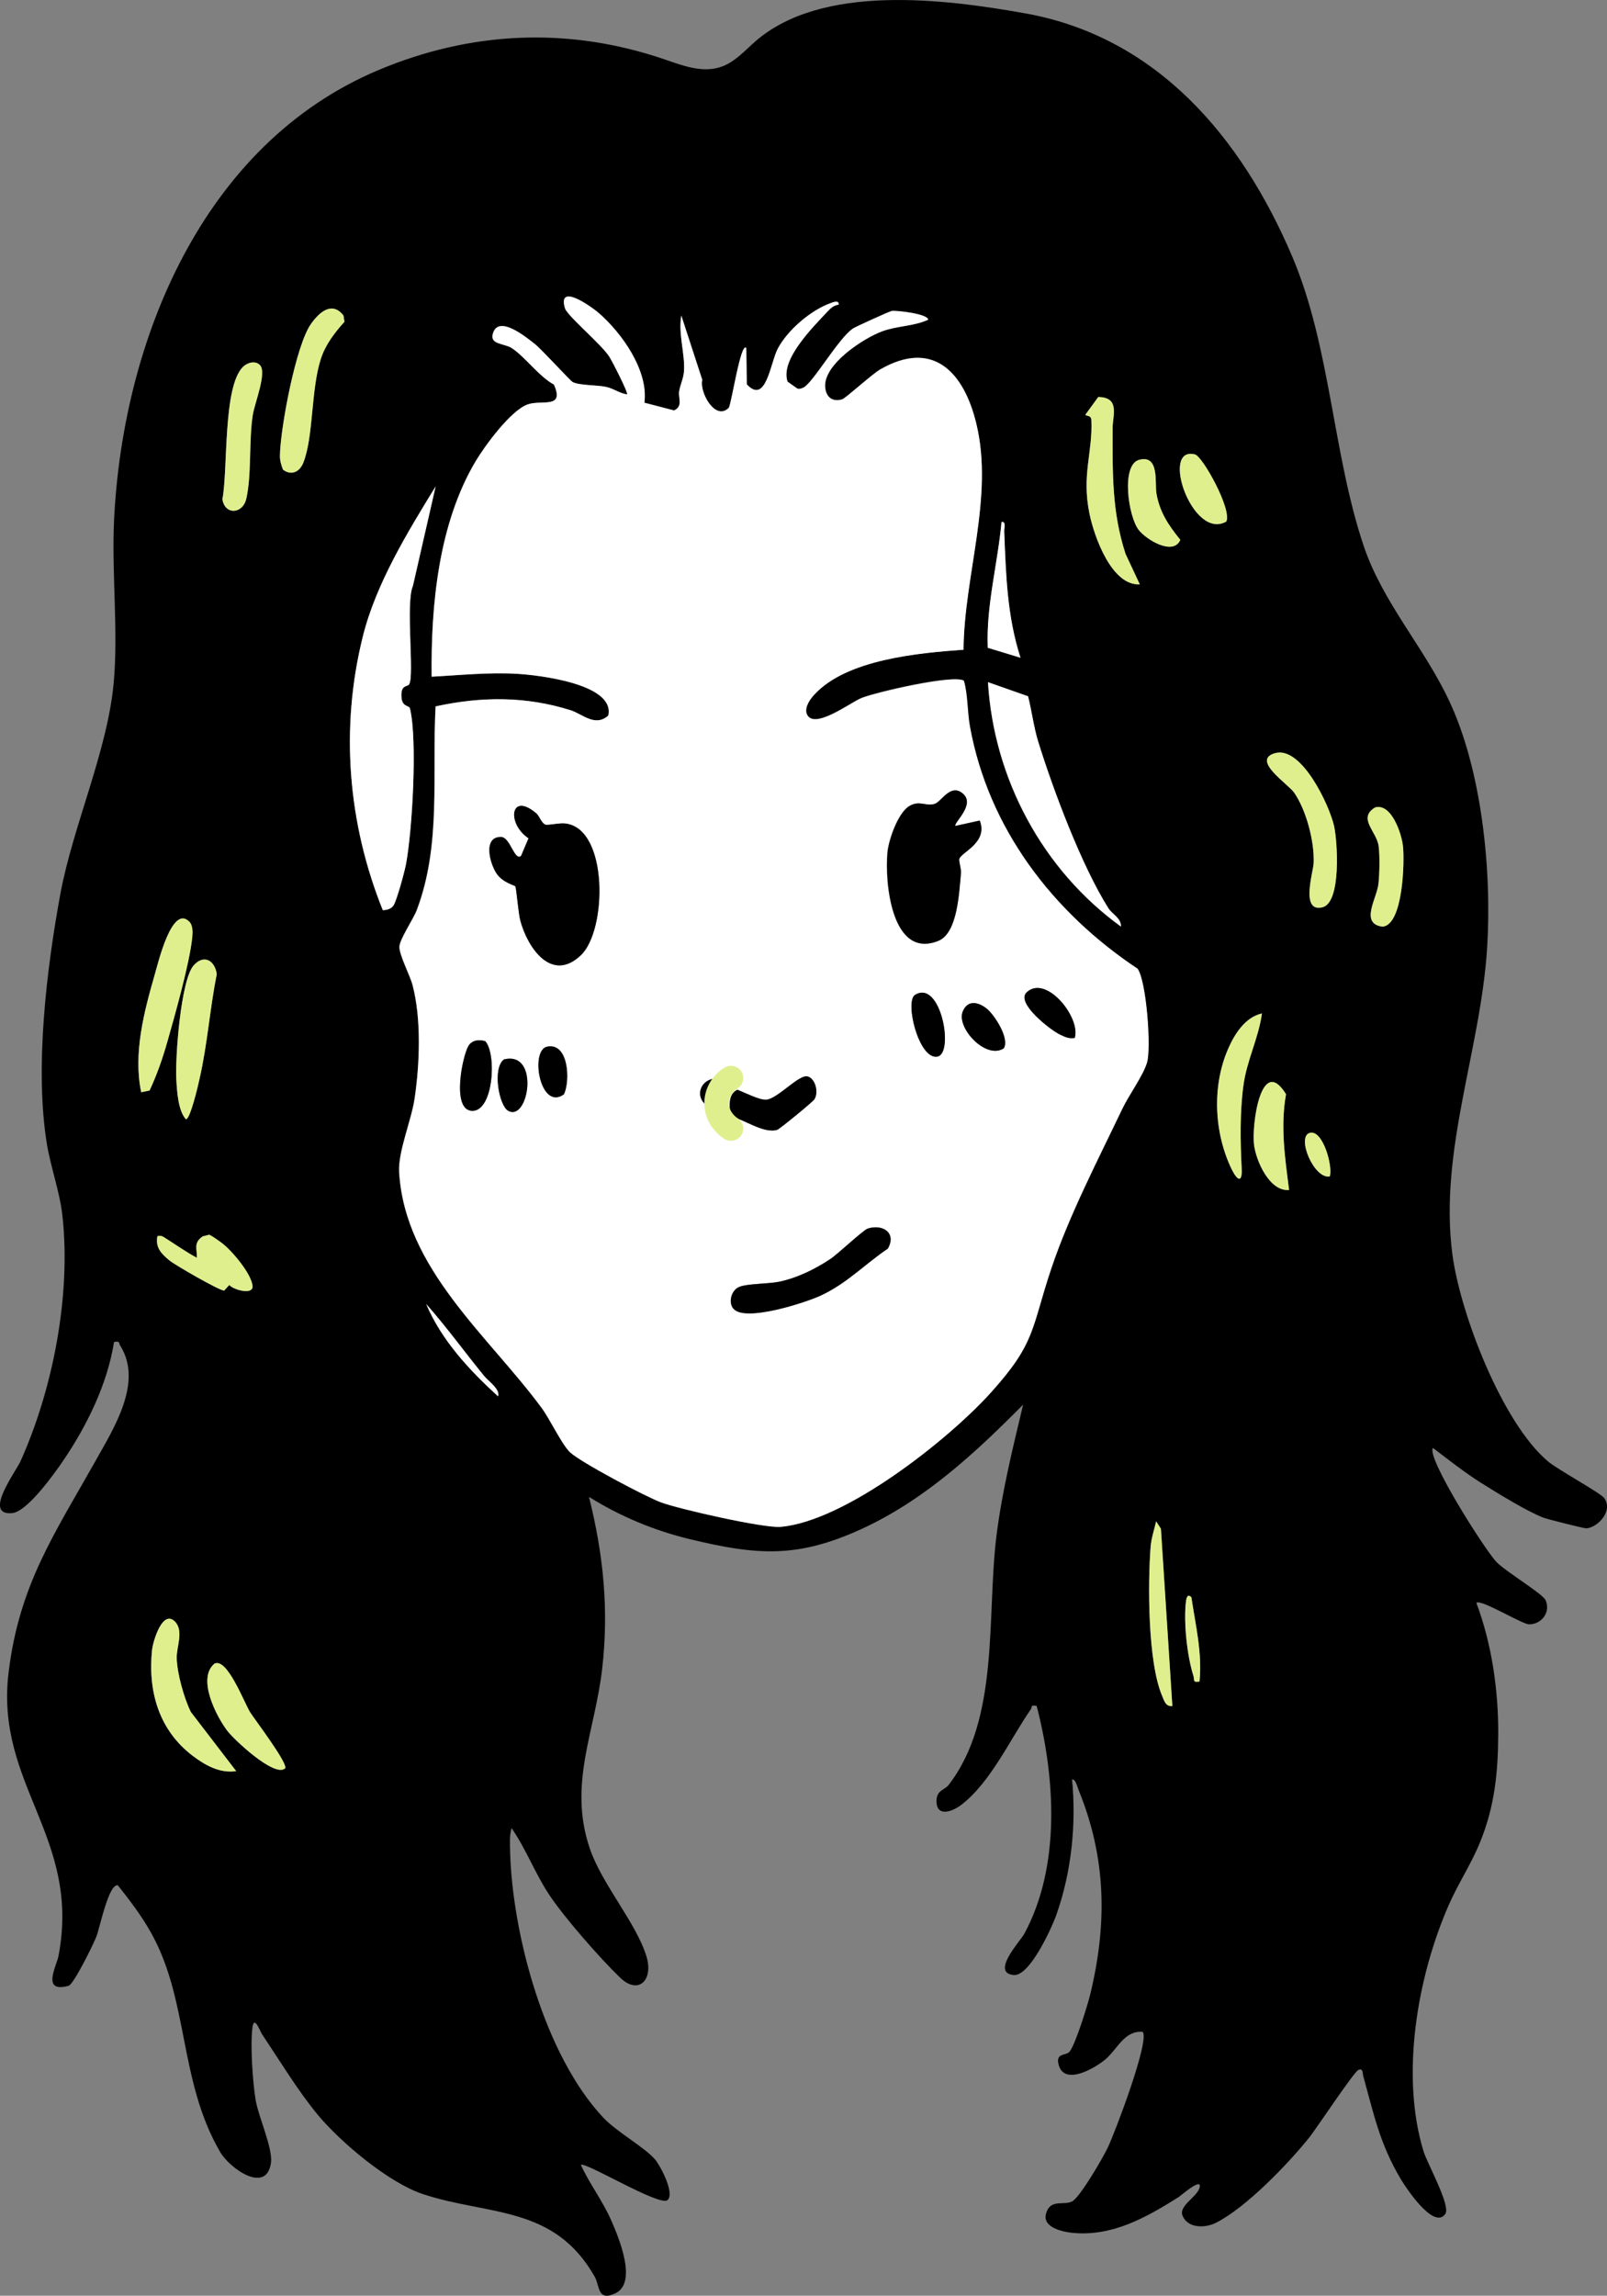 <?xml version="1.0" encoding="UTF-8"?>
<svg id="Layer_2" data-name="Layer 2" xmlns="http://www.w3.org/2000/svg" viewBox="0 0 130.77 186.77">
  <rect x="0" y="0" width="130.77" height="186.77" fill="#808080" stroke="none"/>
  <defs>
    <style>
      .cls-1 {
        fill: #dfef8e;
      }

      .cls-2 {
        fill: #fff;
      }
    </style>
  </defs>
  <g id="Layer_1-2" data-name="Layer 1">
    <g>
      <g>
        <path d="M130.54,121.87c-.31-.42-3.73-2.28-4.55-2.96-3.76-3.14-7.2-12.13-7.81-16.93-1.08-8.42,2.33-16.59,2.84-24.94.38-6.25-.43-14.4-3.12-20.08-2.04-4.33-5.37-7.94-6.92-12.52-2.53-7.49-2.7-16.22-5.82-23.56-4.12-9.69-11.01-17.89-21.77-19.8-6.51-1.16-16.53-2.44-21.95,2.31-.87.77-1.67,1.68-2.77,2.05-1.5.52-3.12-.1-4.62-.62-7.81-2.66-15.74-2.29-23.3.9-14.23,6.01-20.77,21.94-21.47,36.63-.2,4.3.36,9.01-.03,13.23-.51,5.51-3.31,11.63-4.33,17.1-1.14,6.19-2.11,14.26-1.1,20.42.31,1.86,1.06,3.93,1.26,5.81.71,6.44-.76,14.08-3.42,19.99-.39.85-3.08,4.42-.67,4.2,1.22-.11,3.43-3.2,4.14-4.25,1.94-2.85,3.61-6.25,4.15-9.67.51-.1.36.06.5.29,1.88,2.98-.51,6.71-2,9.37-3.34,5.94-6.22,10.1-7.08,17.22-1.12,9.14,5.91,13.39,4.06,23.07-.15.8-1.43,3.06.83,2.42.41-.12,2.01-3.37,2.25-3.99.29-.74,1-4.33,1.75-4.18.91,1.14,1.94,2.5,2.65,3.77,3.16,5.55,2.28,12.13,5.69,17.95.77,1.31,3.75,3.44,4.12.86.16-1.18-1-3.71-1.24-5.07-.25-1.48-.45-4.48-.27-5.92.14-1.09.62.29.79.54,1.39,2.07,2.95,4.64,4.52,6.53,1.88,2.26,5.77,5.53,8.56,6.46,5.35,1.77,10.69.88,14,6.75.39.7.2,2.03,1.67,1.32,1.83-.87.25-4.58-.35-5.95-.69-1.57-1.75-2.94-2.46-4.49.32-.31,6.41,3.41,7.05,2.86.61-.53-.56-2.76-1-3.29-.82-.98-3.12-2.25-4.21-3.4-4.79-5.08-7.42-14.93-7.6-21.68-.01-.6-.06-1.32.12-1.89,1.18,1.7,1.9,3.66,3.03,5.37,1.21,1.85,4.17,5.22,5.8,6.79,1.48,1.43,2.73.22,2.15-1.71-.82-2.73-3.65-5.9-4.63-8.84-1.75-5.2.44-9.49,1.02-14.56.56-4.85.1-9.3-1.07-14,2.51,1.57,5.28,2.73,8.17,3.43,5.5,1.33,8.76,1.58,13.99-.81,5.13-2.35,9.26-6.18,13.17-10.13-.85,3.55-1.73,7.11-2.18,10.74-.8,6.54.28,14.8-3.88,20.2-.35.45-1.05.42-.99,1.44.08,1.18,1.3.72,1.98.21,2.42-1.83,4.02-5.39,5.68-7.78.14-.19-.04-.41.49-.29,1.52,5.86,1.96,13.06-1.01,18.54-.33.6-2.75,3.17-.86,3.35,1.3.12,3.1-3.84,3.48-4.92,1.23-3.49,1.62-7.36,1.27-11,.31,0,.43.62.54.89,2.25,5.52,2.33,10.84.94,16.6-.22.89-1.21,4.11-1.69,4.67-.3.35-1.17.06-.87,1.1.5,1.7,3.02.19,3.83-.51.97-.85,1.51-2.32,2.99-2.21.63.63-2.28,8.28-2.84,9.43-.38.8-2.26,4.05-2.9,4.37-.7.35-1.79-.24-2.12,1-.31,1.13,1.39,1.49,2.22,1.56,3.21.29,5.96-1.27,8.58-2.92.17-.11,1.97-1.69,1.69-.74-.22.75-1.71,1.46-1.38,2.26.42,1.03,1.82,1.02,2.69.59,2.44-1.21,5.89-4.79,7.62-6.95.61-.77,3.64-5.35,4-5.5.4-.17.33.25.39.48.87,3.13,1.35,5.54,3.07,8.42.4.67,2.68,4.14,3.61,2.82.47-.66-1.46-4.09-1.77-5.1-1.89-6.2-.51-14.18,2.05-20.03.77-1.76,1.85-3.37,2.57-5.16,1.17-2.9,1.44-5.59,1.46-8.71.02-3.59-.52-7.37-1.78-10.72.35-.34,3.72,1.75,4.3,1.75,1.02-.01,1.77-1,1.33-1.97-.23-.52-3.22-2.31-3.98-3.09-.95-.97-5.76-8.57-5.18-9.29,1.27.96,2.56,1.99,3.9,2.83,1.25.79,3.82,2.37,5.11,2.85.32.12,3.25.86,3.47.86.94-.07,2.21-1.43,1.45-2.47ZM89.37,32.3c1.79.02,1.17,1.5,1.17,2.53,0,3.61-.08,6.74,1.05,10.23l1.16,2.48c-2.28.13-3.7-3.85-4.09-5.73-.66-3.21.27-4.96.15-7.64-.02-.43-.48-.3-.48-.44l1.04-1.43ZM83.66,56.65c.3,1.18.46,2.55.82,3.7,1.24,3.97,3.52,10.06,5.7,13.53.3.48,1.05.8,1.03,1.5-6.36-4.6-10.35-12.01-10.82-19.88l3.27,1.15ZM81.5,42.46c.38-.05.2.5.21.77.15,3.53.23,6.88,1.33,10.28l-2.66-.81c-.14-3.46.81-6.81,1.12-10.24ZM19.76,29.86c.35-.35,1-.56,1.39-.16.59.61-.42,3.06-.58,4.06-.33,2.13-.08,4.78-.52,6.78-.28,1.32-1.78,1.37-1.95.06.46-2.38.03-9.1,1.66-10.74ZM20.55,104.65c.03.74-1.61.26-1.89-.11l-.42.46c-.46-.04-3.94-2.05-4.43-2.44-.67-.55-1.18-1.05-1-1.99.33-.07.41.01.65.16.84.53,1.67,1.12,2.56,1.6.03-.73-.3-1.21.47-1.74l.54-.14c.35.18.67.42.99.65.82.6,2.48,2.56,2.53,3.55ZM17.64,79.24c-.56,2.81-.76,5.72-1.4,8.52-.11.52-.76,3.3-1.11,3.3-.63-.69-.72-2.23-.78-3.19-.11-1.71.35-8.14,1.41-9.33.82-.92,1.71-.42,1.88.7ZM12.17,88.72l-.68.14c-.66-3.17.23-6.54,1.11-9.6.25-.84,1.39-5.73,2.81-4.27.31.32.27.91.23,1.32-.23,2.12-1.39,6.22-2.01,8.4-.39,1.38-.85,2.71-1.46,4.01ZM15.7,142.86c-2.75-2.08-3.67-5.22-3.33-8.6.08-.76.87-3.38,1.88-2.32.72.75.1,2.09.13,2.95.03,1.25.59,3.25,1.15,4.39l3.69,4.81c-1.32.2-2.51-.47-3.52-1.23ZM23.19,143.87c-.85.76-4.2-2.38-4.73-3.11-.9-1.21-2.43-4.23-1.01-5.41,1.03-.53,2.42,3.18,2.91,3.96.3.49,3.17,4.26,2.83,4.56ZM26.12,29.16c-.83,2.52-.59,6.35-1.44,8.49-.3.75-.98,1.07-1.65.56-.14-.36-.26-.75-.25-1.14.03-2.19,1.29-8.99,2.53-10.72.67-.95,1.71-1.88,2.64-.68l.08.51c-.79.87-1.53,1.84-1.91,2.98ZM31.15,74.06c-2.85-7.09-3.48-14.83-1.62-22.28,1.06-4.26,3.63-8.48,5.92-12.19l-1.85,8.1c-.61,1.37.14,7.28-.3,7.98-.14.23-.7,0-.64,1.05.06.83.63.66.7.92.62,2.56.19,9.95-.33,12.67-.11.6-.75,2.96-1.01,3.35-.19.3-.54.39-.87.4ZM40.53,113.6c-2.35-2.15-4.59-4.55-5.85-7.51,1.67,1.88,3.14,3.93,4.73,5.87.31.39,1.31,1.07,1.12,1.64ZM93.32,86.44c-.32,1.05-1.49,2.66-2.01,3.74-1.98,4.15-4.32,8.66-5.78,12.99-1.65,4.92-1.22,6.02-4.91,10.11-3.5,3.87-11.86,10.48-17.13,10.93-1.34.12-8.24-1.44-9.71-1.99-1.25-.46-6.57-3.27-7.41-4.08-.68-.65-1.62-2.68-2.33-3.63-4.29-5.82-11.11-11.3-11.57-19.14-.1-1.69.99-4.18,1.26-6.02.42-2.82.56-6.45-.17-9.21-.21-.8-1.08-2.42-1.07-3.11.01-.61,1.15-2.27,1.41-2.98,2.02-5.33,1.23-11,1.54-16.58,3.7-.81,7.32-.84,10.98.31.98.31,1.99,1.39,3.07.44.59-2.59-5.71-3.3-7.41-3.4-2.32-.13-4.65.11-6.96.24-.07-5.81.56-12.45,3.57-17.53.77-1.28,2.84-4.1,4.22-4.62,1.14-.42,3.06.4,2.16-1.62-1.23-.68-2.32-2.24-3.43-2.97-.6-.39-1.76-.28-1.56-1.12.41-1.69,2.74.24,3.43.79.58.45,2.87,2.99,3.09,3.09.57.29,1.99.23,2.71.39.63.14,1.09.52,1.71.61.12-.12-1.24-2.76-1.45-3.08-.66-1.02-3.41-3.31-3.6-3.93-.63-2.13,2.15-.13,2.74.37,1.91,1.66,4.07,4.71,3.72,7.31l2.42.63c.75-.36.31-1.02.41-1.57.1-.54.35-1.04.4-1.61.1-1.39-.48-3.06-.22-4.53l1.71,5.24c-.26.95,1.04,3.38,2.16,2.28.2-.2.98-5.47,1.42-4.87l.04,2.95c1.58,1.7,1.92-1.79,2.53-2.92.8-1.5,2.68-3.11,4.27-3.68.21-.08.72-.29.67.11-.37.04-.65.29-.89.55-1.16,1.25-3.89,3.92-3.27,5.72l.79.56c.19.06.33,0,.49-.08.77-.34,2.86-4.02,4.05-4.81.21-.14,2.99-1.41,3.16-1.43.42-.05,2.93.24,2.96.71-1.13.53-2.5.5-3.71.93-1.55.56-4.85,2.71-4.68,4.57.07.8.59,1.22,1.39.98.27-.08,2.44-2.06,3.09-2.43,4.33-2.49,6.82.26,7.82,4.41,1.45,5.97-.99,12.35-1.04,18.39-3.67.27-9.49.78-12.14,3.64-.35.38-.77.98-.65,1.51.49,1.5,3.55-.84,4.47-1.22,1.18-.48,7.55-1.95,8.34-1.41.32,1.14.26,2.49.48,3.71,1.51,8.31,6.74,15.12,13.65,19.72.72.98,1.12,6.45.77,7.64ZM94.57,137.97c-1.17-2.74-1.17-9.06-.94-12.11.06-.73.29-1.39.45-2.09l.39.6.93,14.42c-.54.08-.67-.44-.83-.82ZM92.66,43.11c-.85-1.09-1.45-5.3.04-5.7,1.66-.45,1.27,1.89,1.4,2.71.26,1.54.99,2.62,1.95,3.8-.57,1.32-2.76,0-3.39-.81ZM97.61,136.8c-.59.1-.38-.11-.5-.48-.51-1.6-.81-4.38-.6-6.04.04-.3.13-.65.44-.33.34,2.3.89,4.49.66,6.85ZM97.24,36.97c.63.16,3.03,4.5,2.55,5.46-2.76,1.58-5.41-6.18-2.55-5.46ZM101.04,95.04c.07,1.21-.34,1.03-.79.13-1.46-2.98-1.64-6.8-.31-9.84.52-1.2,1.39-2.58,2.75-2.88-.28,2.04-1.24,3.82-1.51,5.89-.29,2.14-.25,4.55-.14,6.7ZM102.05,93.15c-.21-1.62.57-7.42,2.6-4.13-.47,2.63-.08,5.2.25,7.79-1.58.15-2.68-2.34-2.85-3.66ZM108.21,95.71c-1.29.23-2.72-3.21-1.64-3.54,1.07-.32,1.91,2.73,1.64,3.54ZM107.62,73.81c-1.82.46-.75-2.86-.72-3.61.07-1.74-.6-4.29-1.59-5.72-.5-.71-3.5-2.64-1.57-3.2,2.16-.64,4.44,4.23,4.82,5.92.28,1.26.6,6.22-.94,6.61ZM112.51,75.39c-1.87-.24-.48-2.27-.34-3.46.09-.78.12-2.3.02-3.07-.14-1.22-1.75-2.28-.29-3.17,1.33-.37,2.17,2.15,2.27,3.18.13,1.24.01,6.36-1.66,6.52Z"/>
        <path class="cls-1" d="M97.61,136.8c-.59.1-.38-.11-.5-.48-.51-1.6-.81-4.38-.6-6.04.04-.3.13-.65.44-.33.34,2.3.89,4.49.66,6.85Z"/>
        <path class="cls-1" d="M101.18,88.34c-.29,2.14-.25,4.55-.14,6.7.07,1.21-.34,1.03-.79.13-1.46-2.98-1.64-6.8-.31-9.84.52-1.2,1.39-2.58,2.75-2.88-.28,2.04-1.24,3.82-1.51,5.89Z"/>
        <path class="cls-2" d="M55.44,25.67l1.71,5.24c-.26.95,1.04,3.38,2.15,2.27.2-.2.99-5.47,1.43-4.86l.04,2.95c1.58,1.7,1.92-1.79,2.53-2.92.8-1.5,2.68-3.11,4.27-3.68.21-.08.72-.29.67.12-.37.04-.65.28-.89.54-1.16,1.25-3.89,3.92-3.26,5.72l.79.56c.18.06.32,0,.49-.07.77-.34,2.86-4.02,4.04-4.81.21-.14,3-1.41,3.17-1.43.42-.05,2.93.24,2.95.71-1.13.53-2.5.5-3.7.93-1.55.56-4.85,2.71-4.68,4.57.07.8.59,1.22,1.39.98.27-.08,2.44-2.06,3.09-2.43,4.33-2.49,6.82.26,7.82,4.41,1.44,5.97-1,12.35-1.04,18.39-3.67.27-9.5.78-12.14,3.65-.35.38-.77.97-.64,1.51.48,1.5,3.54-.84,4.47-1.22,1.18-.48,7.55-1.95,8.34-1.41.33,1.14.27,2.49.49,3.71,1.51,8.31,6.74,15.12,13.64,19.71.72.98,1.13,6.46.77,7.64-.31,1.05-1.49,2.67-2,3.74-1.98,4.15-4.33,8.67-5.78,12.99-1.65,4.91-1.23,6.02-4.92,10.11-3.49,3.87-11.86,10.48-17.12,10.93-1.35.12-8.24-1.44-9.72-1.99-1.25-.46-6.57-3.28-7.41-4.08-.68-.65-1.62-2.69-2.33-3.64-4.3-5.82-11.11-11.29-11.57-19.14-.1-1.69.99-4.18,1.26-6.02.41-2.82.55-6.45-.17-9.21-.21-.8-1.08-2.43-1.07-3.11.01-.61,1.15-2.28,1.41-2.98,2.02-5.33,1.23-11,1.53-16.58,3.71-.81,7.32-.84,10.98.31.98.31,1.99,1.39,3.07.44.6-2.59-5.71-3.3-7.4-3.4-2.33-.14-4.66.11-6.97.23-.07-5.81.56-12.45,3.58-17.52.76-1.28,2.84-4.11,4.21-4.62,1.14-.42,3.06.4,2.16-1.62-1.24-.68-2.32-2.24-3.43-2.97-.6-.39-1.76-.28-1.55-1.12.41-1.68,2.74.25,3.43.79.58.46,2.87,2.99,3.08,3.1.57.28,2,.23,2.71.39.64.14,1.1.52,1.71.61.12-.12-1.24-2.76-1.45-3.08-.66-1.02-3.41-3.31-3.6-3.92-.64-2.13,2.15-.13,2.73.37,1.91,1.65,4.07,4.71,3.73,7.31l2.42.63c.75-.36.32-1.02.41-1.56s.35-1.05.39-1.62c.1-1.39-.48-3.05-.22-4.52ZM77.74,67.2c-.24-.23,1.7-1.75.57-2.67-1-.81-1.71.7-2.28.87-.71.21-1.21-.31-2.03.16-.92.54-1.68,2.7-1.79,3.74-.25,2.43.32,8.78,4.14,7.23,1.57-.64,1.68-3.98,1.83-5.48.04-.4-.21-1.02-.12-1.22.24-.54,2.34-1.33,1.65-3.08l-1.99.44ZM43.65,66.18c-2.14-1.82-2.43.83-.64,2.02l-.61,1.44c-.56.42-.87-1.56-1.65-1.55-1.47.01-.89,2.17-.33,2.99.49.72,1.44.94,1.51,1.02.09.11.25,2.19.41,2.79.6,2.23,2.55,5.09,4.93,2.82,2.13-2.03,2.25-10.27-1.24-10.71-.53-.07-1.43.17-1.65.09-.33-.12-.49-.71-.73-.91ZM87.46,84.44c.5-1.68-2.36-5.2-3.92-3.7-.9.87,1.98,3.09,2.74,3.44.4.19.71.34,1.18.26ZM74.46,80.94c-.86.53.3,5.29,1.82,5.02,1.39-.26.27-6.31-1.82-5.02ZM80.32,82.08c-.7-.57-1.58-.77-1.98.22-.52,1.31,1.88,3.93,3.34,2.99.5-.79-.75-2.71-1.36-3.21ZM39.49,84.71c-.51-.16-1.1-.09-1.38.4-.49.86-1.36,5.13.26,5.26,1.78.14,2.07-4.61,1.12-5.66ZM45.89,89.03c.52-1.1.39-4.22-1.36-3.88-1.43.28-.59,5.27,1.36,3.88ZM41.34,90.36c1.68.98,2.61-4.9-.33-4.17-.96.72-.4,3.74.33,4.17ZM59.44,90.82c1.08.21,2.66,1.42,3.79,1.09.19-.05,2.93-2.3,3.04-2.49.37-.62.02-1.74-.59-1.86-.7-.13-2.42,1.82-3.32,1.9-.56.05-1.79-.59-2.37-.81-.81.41-.61,1.42-.56,2.16ZM58.31,87.75c-1.27-.02-1.86,1.44-.77,2.21l.77-2.21ZM59.69,106.48c.94,1.09,5.84-.5,7.09-1.08,2.12-.99,3.56-2.53,5.46-3.82.72-1.25-.38-2.02-1.63-1.63-.37.12-2.44,2.08-3.05,2.48-1.25.82-2.65,1.52-4.13,1.84-.91.2-2.67.15-3.31.44s-.87,1.28-.44,1.77Z"/>
        <path class="cls-2" d="M33.3,55.67c-.14.23-.7,0-.63,1.04.05.83.63.66.69.92.62,2.56.19,9.95-.32,12.67-.11.6-.75,2.95-1.01,3.35-.19.3-.55.38-.88.39-2.85-7.09-3.48-14.82-1.62-22.28,1.06-4.26,3.64-8.48,5.92-12.19l-1.85,8.09c-.61,1.38.13,7.28-.3,7.99Z"/>
        <path class="cls-2" d="M83.66,56.65c.3,1.18.47,2.55.83,3.7,1.23,3.97,3.52,10.06,5.7,13.53.3.49,1.05.8,1.03,1.5-6.36-4.6-10.34-12.01-10.82-19.88l3.27,1.15Z"/>
        <path class="cls-1" d="M92.75,47.54c-2.28.13-3.7-3.85-4.09-5.73-.66-3.21.27-4.96.15-7.64-.02-.43-.48-.3-.48-.44l1.04-1.43c1.79.02,1.17,1.5,1.17,2.53,0,3.61-.08,6.74,1.05,10.23l1.16,2.48Z"/>
        <path class="cls-1" d="M15.64,76.31c-.23,2.12-1.39,6.22-2.01,8.4-.39,1.38-.85,2.71-1.46,4.01l-.68.14c-.66-3.17.23-6.54,1.11-9.6.25-.84,1.39-5.73,2.81-4.27.31.32.27.91.23,1.32Z"/>
        <path class="cls-1" d="M19.22,144.09c-1.32.2-2.51-.47-3.52-1.23-2.75-2.08-3.67-5.22-3.33-8.6.08-.76.87-3.38,1.88-2.32.72.75.1,2.09.13,2.95.03,1.25.59,3.25,1.15,4.39l3.69,4.81Z"/>
        <path class="cls-1" d="M28.03,26.18c-.79.87-1.53,1.84-1.91,2.98-.83,2.52-.59,6.35-1.44,8.49-.3.75-.98,1.07-1.65.56-.14-.36-.26-.75-.25-1.14.03-2.19,1.29-8.99,2.53-10.72.67-.95,1.71-1.88,2.64-.68l.08.51Z"/>
        <path class="cls-1" d="M107.62,73.81c-1.82.46-.75-2.86-.72-3.61.07-1.74-.6-4.29-1.59-5.72-.5-.71-3.5-2.64-1.57-3.2,2.16-.64,4.44,4.23,4.82,5.92.28,1.26.6,6.22-.94,6.61Z"/>
        <path class="cls-1" d="M17.64,79.24c-.56,2.81-.76,5.72-1.4,8.52-.11.52-.76,3.3-1.11,3.3-.63-.69-.72-2.23-.78-3.19-.11-1.71.35-8.14,1.41-9.33.82-.92,1.71-.42,1.88.7Z"/>
        <path class="cls-1" d="M20.57,33.76c-.33,2.13-.08,4.78-.52,6.78-.28,1.32-1.78,1.37-1.95.06.46-2.38.03-9.1,1.66-10.74.35-.35,1-.56,1.39-.16.59.61-.42,3.06-.58,4.06Z"/>
        <path class="cls-1" d="M23.19,143.87c-.85.76-4.2-2.38-4.73-3.11-.9-1.21-2.43-4.23-1.01-5.41,1.03-.53,2.42,3.18,2.91,3.96.3.49,3.17,4.26,2.83,4.56Z"/>
        <path class="cls-1" d="M112.51,75.39c-1.87-.24-.48-2.27-.34-3.46.09-.78.12-2.3.02-3.07-.14-1.22-1.75-2.28-.29-3.17,1.33-.37,2.17,2.15,2.27,3.18.13,1.24.01,6.36-1.66,6.52Z"/>
        <path class="cls-1" d="M20.55,104.65c.03.74-1.61.26-1.89-.11l-.42.46c-.46-.04-3.94-2.05-4.43-2.44-.67-.55-1.18-1.05-1-1.99.33-.07.41.01.65.16.84.53,1.67,1.12,2.56,1.6.03-.73-.3-1.21.47-1.74l.54-.14c.35.18.67.42.99.65.82.6,2.48,2.56,2.53,3.55Z"/>
        <path class="cls-1" d="M104.9,96.81c-1.58.15-2.68-2.34-2.85-3.66-.21-1.62.57-7.42,2.6-4.13-.47,2.63-.08,5.2.25,7.79Z"/>
        <path class="cls-1" d="M95.4,138.79c-.54.08-.67-.44-.83-.82-1.17-2.74-1.17-9.06-.94-12.11.06-.73.29-1.39.45-2.09l.39.6.93,14.42Z"/>
        <path class="cls-1" d="M96.05,43.92c-.57,1.32-2.76,0-3.39-.81-.85-1.09-1.45-5.3.04-5.7,1.66-.45,1.27,1.89,1.4,2.71.26,1.54.99,2.62,1.95,3.8Z"/>
        <path class="cls-2" d="M83.04,53.51l-2.66-.81c-.14-3.46.81-6.82,1.12-10.24.39-.05.21.5.22.77.14,3.52.23,6.88,1.32,10.27Z"/>
        <path class="cls-1" d="M99.79,42.43c-2.76,1.58-5.41-6.18-2.55-5.46.63.16,3.03,4.5,2.55,5.46Z"/>
        <path class="cls-1" d="M108.21,95.71c-1.29.23-2.72-3.21-1.64-3.54,1.07-.32,1.91,2.73,1.64,3.54Z"/>
        <path class="cls-2" d="M39.41,111.96c.32.39,1.32,1.07,1.12,1.64-2.35-2.15-4.59-4.55-5.85-7.51,1.67,1.88,3.14,3.93,4.73,5.87Z"/>
        <path d="M43.65,66.18c.24.2.4.78.73.91.22.08,1.12-.16,1.65-.09,3.49.45,3.37,8.69,1.24,10.71-2.38,2.27-4.33-.59-4.93-2.82-.16-.6-.32-2.69-.41-2.79-.07-.08-1.02-.3-1.51-1.02-.56-.82-1.14-2.98.33-2.99.78,0,1.09,1.97,1.65,1.55l.61-1.44c-1.79-1.19-1.49-3.84.64-2.02Z"/>
        <path d="M77.74,67.2l1.99-.44c.68,1.75-1.41,2.54-1.65,3.08-.09.19.16.82.12,1.22-.15,1.5-.26,4.84-1.83,5.48-3.82,1.55-4.38-4.8-4.14-7.23.11-1.04.87-3.21,1.79-3.74.81-.47,1.32.04,2.03-.16.56-.16,1.28-1.68,2.28-.87,1.13.92-.81,2.44-.57,2.67Z"/>
        <path d="M59.69,106.48c-.43-.49-.2-1.48.44-1.77s2.4-.25,3.31-.44c1.48-.32,2.88-1.01,4.13-1.84.61-.4,2.67-2.36,3.05-2.48,1.25-.39,2.35.38,1.63,1.63-1.9,1.29-3.33,2.83-5.46,3.82-1.25.58-6.15,2.17-7.09,1.08Z"/>
        <path d="M59.44,90.82c-.05-.75-.25-1.75.56-2.16.58.21,1.81.86,2.37.81.9-.08,2.62-2.03,3.32-1.9.62.12.96,1.23.59,1.86-.12.2-2.85,2.44-3.04,2.49-1.13.33-2.71-.89-3.79-1.09Z"/>
        <path d="M39.49,84.71c.95,1.05.66,5.8-1.12,5.66-1.62-.13-.75-4.4-.26-5.26.28-.49.87-.57,1.38-.4Z"/>
        <path d="M74.46,80.94c2.09-1.3,3.21,4.76,1.82,5.02-1.51.28-2.67-4.48-1.82-5.02Z"/>
        <path d="M87.46,84.44c-.47.08-.77-.07-1.18-.26-.76-.35-3.64-2.58-2.74-3.44,1.56-1.5,4.42,2.02,3.92,3.7Z"/>
        <path d="M80.32,82.08c.61.5,1.86,2.42,1.36,3.21-1.46.94-3.87-1.68-3.34-2.99.4-.99,1.28-.79,1.98-.22Z"/>
        <path d="M41.34,90.36c-.73-.43-1.29-3.45-.33-4.17,2.95-.73,2.01,5.14.33,4.17Z"/>
        <path d="M45.89,89.03c-1.95,1.39-2.79-3.6-1.36-3.88,1.75-.34,1.88,2.78,1.36,3.88Z"/>
        <path d="M58.31,87.75l-.77,2.21c-1.09-.77-.5-2.23.77-2.21Z"/>
      </g>
      <path class="cls-1" d="M59.47,92.81c-.18,0-.36-.05-.52-.15-.25-.16-1.52-1.02-1.63-2.68-.08-1.25.54-2.45,1.63-3.12.47-.29,1.08-.15,1.38.32.29.47.15,1.09-.32,1.38-.46.28-.72.78-.69,1.29.05.71.66,1.09.68,1.11.47.29.62.91.33,1.38-.19.31-.52.47-.85.47Z"/>
    </g>
  </g>
</svg>